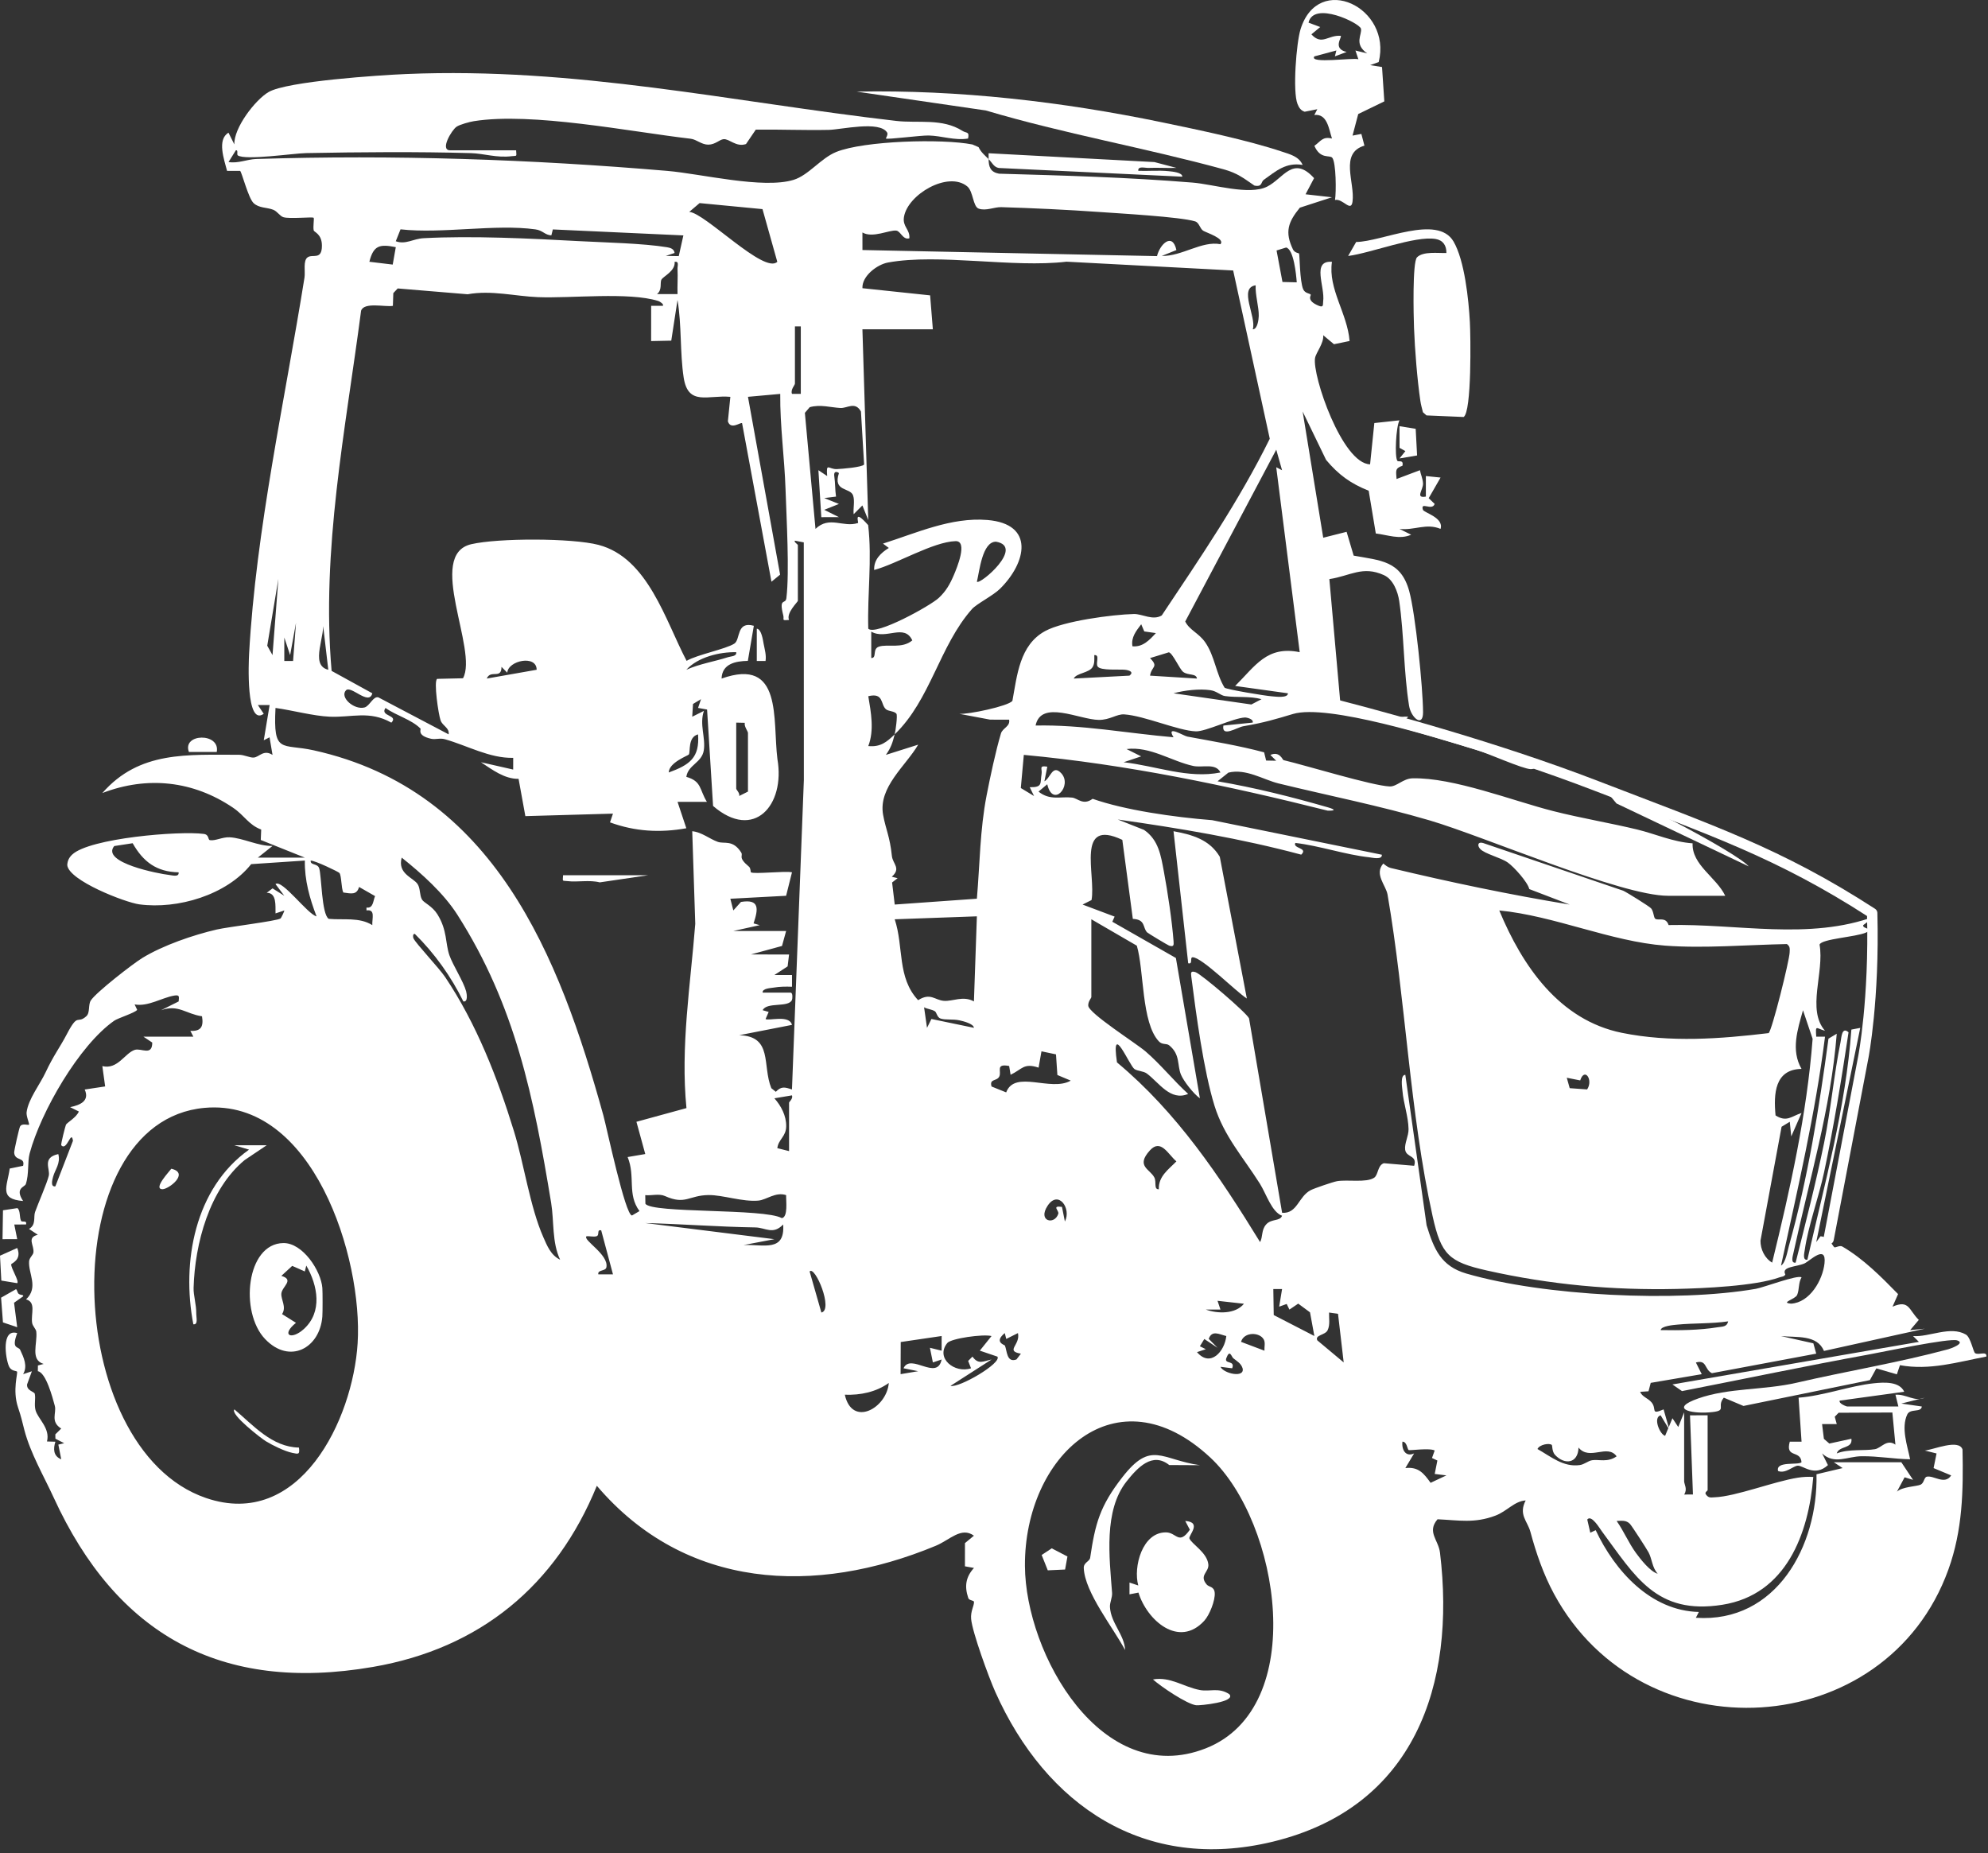 <?xml version="1.0" encoding="UTF-8" standalone="no"?><!DOCTYPE svg PUBLIC "-//W3C//DTD SVG 1.1//EN" "http://www.w3.org/Graphics/SVG/1.1/DTD/svg11.dtd"><svg width="100%" height="100%" viewBox="0 0 383 357" version="1.1" xmlns="http://www.w3.org/2000/svg" xmlns:xlink="http://www.w3.org/1999/xlink" xml:space="preserve" xmlns:serif="http://www.serif.com/" style="fill-rule:evenodd;clip-rule:evenodd;stroke-linecap:round;stroke-linejoin:round;stroke-miterlimit:1.5;"><rect x="0" y="0" width="383" height="357" fill="#333333" stroke="none"/><g><g><path d="M319.371,303.159c-1.121,-1.239 -1.068,-2.837 -1.785,-4.146c-0.402,-0.736 -3.222,-5.101 -3.579,-5.468c-0.74,-0.758 -1.632,-0.575 -2.552,-0.552c1.387,1.971 2.299,4.208 3.723,6.166c0.847,1.164 2.753,3.618 4.193,4m-20.41,-24.81c-0.455,-0.414 -2.363,-0.09 -2.76,0.786c2.608,1.467 4.977,3.533 8.146,3.093c0.901,-0.126 1.584,-0.805 2.382,-0.934c1.272,-0.207 2.994,0.486 4.725,-0.752c-1.792,-2.462 -5.222,0.918 -7.342,-1.688c-0.088,3.123 -2.718,3.372 -4.536,1.4c-0.598,-0.649 -0.484,-1.787 -0.615,-1.905m-27.581,0.987c-0.245,-0.136 -0.332,-1.653 -1.193,-1.614c-0.178,1.6 0.657,2.999 2.251,2.26l-1.688,2.823c2.527,-0.293 3.573,1.038 4.864,2.84l3.043,-1.429l-2.251,-0.277l0.514,-2.587l-1.039,-0.487l0.521,-1.444c-0.995,-0.535 -4.799,0.04 -5.022,-0.085m-38.183,1.465c-18.177,-16.966 -35.86,-0.275 -35.738,20.854c0.099,17.02 14.819,43.012 34.836,35.144c19.973,-7.849 14.244,-43.545 0.902,-55.998m-70.437,-12.123c1.404,6.338 8.083,2.584 8.473,-2.264c-2.471,1.751 -5.434,2.368 -8.473,2.264m74.844,-7.025c-0.363,-0.296 -0.663,-1.828 -1.341,-0.036c-0.472,1.25 1.758,0.343 1.122,1.968l-2.255,-0.284c0.64,1.326 4.746,2.21 4.26,0.279c-0.299,-0.959 -1.083,-1.353 -1.786,-1.927m-56.191,-4.286l-7.883,1.159l-0.026,6.189l3.385,-0.568l-2.823,-0.566c1.378,-3.023 6.481,2.534 7.344,-1.69l-1.687,0.567l-0.569,-2.823l2.256,0.559l0.003,-2.827Zm62.066,0.686c-0.785,-1.472 -3.815,-1.526 -4.389,0.438l4.513,1.704c-0.05,-0.695 0.209,-1.517 -0.124,-2.142m-7.224,-0.678c-1.363,-0.332 -2.771,-1.211 -3.389,0.546l1.69,1.708l-2.539,-1.685l-0.854,1.397l1.144,0.571l-1.7,0.562c2.592,3.03 5.345,-0.17 5.648,-3.099m-42.396,0.557l-0.285,-1.128c-2.152,1.758 -0.037,2.26 0.025,2.405c0.423,0.983 0.314,3.376 2.226,2.676l0.856,-1.113c-3.112,-0.55 -0.044,-1.65 -0.568,-3.967l-2.254,1.127Zm-2.835,-0.559c-1.598,-0.414 -7.799,0.447 -8.531,1.352c-2.353,2.911 1.444,5.916 4.58,4.859l-0.553,-1.416l0.831,-0.832c1.149,1.614 2.084,0.878 3.675,0.56l-7.911,5.078c1.641,0.44 9.921,-4.383 9.042,-5.635l-3.391,-1.151l2.258,-2.815Zm141.916,-2.827c-3.237,0.469 -6.583,0.321 -9.823,0.631c-0.632,0.06 -3.114,0.258 -3.178,1.054c3.658,0.061 7.408,0.028 11.026,-0.556c0.841,-0.136 1.744,-0.031 1.975,-1.129m-74.072,7.907l-1.092,-9.359l-1.726,-0.249c-0.036,1.114 0.229,2.344 -0.277,3.405c-0.468,0.978 -2.513,0.904 -1.983,1.958l5.078,4.245Zm-19.217,-11.299l-5.087,-0.568l0.563,1.688l-2.822,-0.002c2.2,0.807 5.687,0.929 7.346,-1.118m7.345,-2.832l-1.686,-0.005l0.081,5.013l7.826,4.035l-0.837,-4.558l-2.273,-1.678l-1.695,1.149l-0.526,-1.086l-1.446,0.521l0.556,-3.391Zm-88.755,4.521c2.362,-0.482 -1.213,-9.09 -2.265,-7.911l2.265,7.911Zm-40.15,-7.354l-2.267,-8.472c-0.939,-0.238 -0.223,0.965 -0.939,1.142c-0.582,0.144 -1.272,-0.054 -1.879,-0.012c-0.864,0.687 4.305,3.489 3.82,5.979c-0.158,0.808 -1.732,0.42 -1.559,1.363l2.824,-0Zm32.788,-9.606c-1.977,2.061 -3.384,0.598 -5.373,0.567c-7.076,-0.109 -14.152,-0.662 -21.198,-0.844l24.877,3.109l-5.932,1.128c3.828,-0.157 8.01,1.417 7.626,-3.96m54.276,-0.57c1.301,-2.522 -1.264,-6.163 -3.326,-3.044c-1.987,3.006 1.335,3.792 2.055,1.553c0.197,-0.615 -1.371,-1.618 0.709,-1.329l0.562,2.82Zm-77.036,-4.904c-1.153,-0.518 -2.596,-0.052 -3.811,-0.178l0.031,1.656c1.19,1.892 22.945,0.86 26.281,2.773c1.247,-0.21 0.781,-3.429 0.832,-4.434c-2.037,-0.677 -3.797,0.918 -5.345,1.057c-3.064,0.276 -6.852,-1.102 -9.613,-1.069c-3.796,0.046 -4.433,1.963 -8.375,0.195m95.129,-1.314c-0.078,-2.494 1.834,-3.773 3.39,-5.368c-1.594,-1.347 -2.994,-4.442 -5.101,-2.122c-2.79,3.073 0.026,3.583 0.861,5.241c0.438,0.869 -0.159,2.318 0.85,2.249m-183.865,-15.676c-29.116,2.664 -27.581,65.61 0.296,75.151c18.078,6.188 28.295,-15.057 29.218,-29.795c1.031,-16.46 -8.591,-47.27 -29.514,-45.356m112.632,8.329l-0,-9.329c-0,-0.15 0.803,-0.762 0.563,-1.411l-3.389,0.569c1.294,1.463 2.296,3.343 2.274,5.384c-0.022,2.025 -1.505,2.496 -1.71,4.218l2.262,0.569Zm153.752,-11.881c1.231,-1.837 -0.489,-4.342 -1.335,-1.738l-2.586,-0.513l0.565,2.007l3.356,0.244Zm-102.326,-6.754l-2.797,-0.588l-0.557,3.144c-2.871,-0.96 -3.135,0.303 -5.392,1.373l-0.277,-1.691c-2.706,-0.514 -1.418,1.036 -1.901,2.025c-0.474,0.97 -1.958,0.371 -1.49,1.927l2.817,1.133c1.68,-4.419 8.601,-0.055 12.445,-2.265l-2.58,-1.083l-0.268,-3.975Zm137.974,40.116c3.467,-14.156 6.69,-28.584 7.795,-43.109l-1.855,-5.508c-1.053,3.746 -2.362,7.706 -0.28,11.3c-5.173,0.079 -5.399,4.804 -5.006,8.965c2.166,1.361 3.048,0.154 5.006,-0.473l-1.982,4.514l-0.283,-2.821l-1.579,0.959l-4.064,21.938c-0.019,1.662 0.817,3.399 2.248,4.235m-161.312,-48.428c-0.617,-0.381 -1.431,-0.403 -2.075,-0.757l0.566,3.955l0.85,-1.703l8.188,1.7c-0.066,-0.805 -2.158,-1.301 -2.792,-1.441c-1.237,-0.273 -2.704,-0.035 -3.632,-0.344c-0.691,-0.23 -0.749,-1.19 -1.105,-1.41m8.098,-18.281l-15.831,0.568c1.77,5.361 0.423,11.212 4.511,15.586c2.377,-1.508 3.198,-0.017 4.945,0.125c1.747,0.143 3.714,-1.051 5.805,0.112l0.57,-16.391Zm152.532,22.495c0.647,-0.474 4.009,-14.02 4.048,-15.511c0.018,-0.7 0.145,-1.156 -0.527,-1.643c-7.544,0.143 -15.969,0.868 -23.462,0.302c-10.459,-0.789 -21.406,-5.77 -31.95,-6.774c4.44,10.69 11.563,21.128 23.629,23.575c9.298,1.887 18.957,1.166 28.262,0.051m-275.35,-30.855c-0.195,-0.229 -4.688,-2.39 -5.524,-2.38c-0.108,0.961 1.292,0.483 1.627,1.473c0.474,1.4 0.454,8.865 1.842,9.75c2.823,0.266 5.892,-0.363 8.396,1.21c-0.062,-1.32 0.641,-3.088 -1.12,-2.836l0.001,-0.547c1.321,0.19 1.248,-1.258 1.651,-2.209l-3.082,-1.762c-0.445,1.595 -1.517,1.278 -3.039,1.07c-0.407,-0.853 -0.332,-3.275 -0.752,-3.769m42.526,74.507c-1.6,-3.377 -1.137,-7.37 -1.733,-10.982c-3.34,-20.238 -6.854,-37.899 -18.049,-55.453c-2.657,-4.167 -6.903,-7.968 -10.738,-11.023c-0.866,3.136 2.256,3.841 3.074,5.116c0.537,0.837 0.347,2.134 0.842,2.976c0.359,0.612 1.963,1.224 2.966,2.832c1.92,3.081 1.511,5.594 2.3,7.865c0.674,1.943 2.705,5.031 3.229,6.962c0.127,0.471 0.401,2.127 -0.536,1.948c-2.357,-4.793 -5.539,-9.256 -9.339,-12.996c-0.419,-0.09 -0.386,0.59 -0.275,0.838c0.433,0.969 4.932,5.717 6.107,7.465c6.018,8.956 10.1,19.433 13.262,29.707c1.947,6.326 3.085,14.57 5.639,20.369c0.748,1.699 1.452,3.507 3.251,4.376m-73.498,-74.626c-4.261,-0.085 -6.823,-2.029 -8.856,-5.606l-3.548,0.545c-2.647,3.217 8.772,5.374 10.499,5.555c0.624,0.066 2.038,0.508 1.905,-0.494m200.716,-19.234c-0.892,-1.879 -3.476,-0.874 -5.24,-1.256c-4.197,-0.909 -8.323,-3.832 -12.849,-3.256l2.813,1.408l-3.379,1.133c6.235,0.691 12.386,3.227 18.655,1.971m-106.293,-0c4.036,-1.465 5.975,-2.842 5.649,-7.341c-2.012,0.528 -1.435,3.342 -1.773,3.873c-0.145,0.228 -3.823,1.521 -3.876,3.468m13.004,-9.606l-0,12.721c-0,0.222 0.735,0.854 0.571,1.411l1.69,-0.845l0,-11.308c0,-0.303 -0.781,-1.266 -0.61,-1.942l-1.651,-0.037Zm101.202,-4.518c-2.276,-0.62 -4.788,-0.276 -7.039,-0.596c-0.865,-0.123 -1.558,-0.952 -2.822,-1.134c-2.129,-0.307 -4.994,0.025 -7.093,0.601l14.997,2.156l1.957,-1.027Zm-139.65,-5.663c-0.001,-2.945 -5.521,-1.776 -5.661,0.566l-1.113,-1.125c0.007,2.476 -2.112,0.455 -2.836,2.253l9.61,-1.694Zm108.067,-0.641c-0.424,-0.689 0.514,-2.288 -0.636,-2.179c-0,0.757 0.095,1.545 -0.294,2.251c-0.668,1.212 -3.144,1.168 -3.666,2.263l10.736,-0.562c0.894,-0.679 0.011,-1.031 -0.833,-1.13c-1.058,-0.124 -4.777,0.216 -5.307,-0.643m16.479,1.044c-0.707,-0.553 -2.007,-3.612 -2.752,-3.766l-3.625,1.112c1.739,1.775 0.293,1.515 0.002,3.383l9.041,0.562c-0.141,-1.05 -1.714,-0.546 -2.666,-1.291m-86.101,-3.786c-3.153,-0.081 -7.396,0.94 -9.608,3.381c2.583,-1.152 5.384,-1.569 8.035,-2.424c0.592,-0.191 1.707,-0.143 1.573,-0.957m33.926,-2.277c-1.554,-3.32 -5.043,-0.038 -7.911,-1.685l0.002,5.084c1.147,0.024 0.152,-1.743 1.473,-2.193c1.644,-0.559 4.451,0.467 6.436,-1.206m44.69,-1.722l-0.592,-1.384c-0.965,1.289 -1.984,2.497 -1.69,4.244c1.988,0.198 3.3,-1.221 4.517,-2.544l-2.235,-0.316Zm-163.989,5.694l0.562,-7.352l-1.131,6.214l-1.12,-3.387l-0.002,4.523l1.691,0.002Zm6.784,1.689l-1.123,-9.606c0.871,2.738 -2.651,8.707 1.123,9.606m-10.745,-2.824l1.13,-14.697l-2.144,12.886l1.014,1.811Zm135.701,-14.138c0.629,0.637 9.271,-6.767 3.671,-7.711c-2.656,0.012 -3.175,5.729 -3.671,7.711m58.794,-21.477l-1.119,-3.959l-17.539,33.1c0.835,1.681 2.603,2.199 3.866,4.026c1.821,2.634 2.063,6.023 3.717,8.722c0.488,0.367 7.848,1.575 9.081,1.661c0.65,0.045 3.13,0.412 3.127,-0.579l-10.172,-1.417c3.882,-3.834 6.12,-7.805 12.439,-6.502l-4.522,-35.627l1.122,0.575Zm-92.719,-27.709l-1.131,0l-0,11.025c-0,0.287 -0.898,1.186 -0.563,1.976l1.694,0.003l-0,-13.004Zm-9.612,105.163c0.604,0.399 6.547,-0.296 7.915,-0l-1.132,4.522l-10.744,0.573l0.575,2.252l1.47,-1.636c3.635,-0.609 3.344,1.376 2.43,4.129l1.179,0.344l-5.085,1.124l10.177,-0l-0.793,2.882l-5.989,1.635l7.348,0.008l-0.277,2.289l-2.548,1.664l3.392,0.005l0.001,2.257c-1.185,-0.044 -2.343,-0.039 -3.523,0.162c-0.597,0.102 -2.245,0.149 -2.132,0.965l5.365,0.002c0.489,-0.007 0.377,1.198 0.282,1.413c-0.674,1.538 -4.835,0.331 -5.647,1.977l1.159,0.329l-0.596,1.368c0.514,0.428 4.59,-0.898 5.087,1.129l-10.173,1.989c6.542,0.186 4.404,5.826 6.192,10.202l0.867,0.699c1.064,-1.118 1.755,-0.894 3.111,-0.446l2.29,-59.624l-0.015,-45.769l-1.705,-0.328c-0.281,0.202 0.565,0.722 0.565,0.843l0,10.742c0,0.208 -2.291,2.348 -1.702,3.676c-1.554,0.16 -0.896,-0.038 -1.105,-0.855c-0.913,-3.568 0.434,-2.017 0.596,-3.346c0.615,-5.038 0.017,-15.443 -0.164,-20.96c-0.201,-6.105 -1.081,-12.249 -1.021,-18.373l-6.218,0.561l6.191,34.258l-1.663,1.361l-5.659,-30.531c-0.259,-0.271 -2.194,1.375 -2.738,-0.366l0.477,-4.716c-4.284,-0.4 -8.145,1.845 -8.996,-3.727c-0.732,-4.8 -0.364,-10.089 -1.185,-14.932l-1.204,7.834l-3.881,0.082l0.008,-6.791l2.256,-0.003c0.227,-0.264 -0.461,-0.794 -0.926,-0.939c-5.637,-1.759 -16.746,-0.476 -23.126,-0.728c-4.426,-0.174 -9.001,-1.386 -13.564,-0.556l-13.471,-1.121l-0.846,0.901l-0.082,2.452c-1.499,0.267 -5.547,-0.795 -6.125,0.94c-3.002,22.952 -7.699,46.117 -5.68,69.38l7.845,4.316c-0.65,2.478 -4.124,-1.601 -5.084,-0.57c-1.243,1.337 1.566,3.803 3.558,3.304c1.013,-0.254 1.681,-2.223 2.687,-1.953l13.538,7.125c0.177,-1.293 -1.137,-1.564 -1.548,-2.688c-0.412,-1.129 -1.366,-7.588 -0.657,-7.999l4.975,-0.115c2.986,-5.401 -7.203,-23.78 1.593,-25.826c5.167,-1.202 19.404,-1.204 24.508,0.129c9.55,2.496 12.902,14.612 16.976,22.337c2.145,-1.224 7.489,-2.232 9.194,-3.312c1.219,-0.773 0.348,-4.395 3.762,-3.438l-1.154,6.758c-2.38,0.045 -4.971,0.56 -5.062,3.411c11.835,-4.211 9.797,7.896 10.762,15.527c1.527,8.882 -4.529,15.806 -12.4,9.01l-1.154,-18.574l-1.738,-0.31l0.568,-1.688l-1.54,0.926l-0.153,2.458l2.254,-1.127c-0.902,2.604 0.357,5.152 -0.023,7.598c-0.375,2.406 -3.031,2.788 -3.365,5.112c2.997,0.857 2.495,2.433 3.959,4.812l-5.652,0.009l1.692,5.082c-5.096,0.905 -9.858,0.632 -14.705,-1.133l0.571,-1.686l-16.879,0.481l-1.305,-7.181c-2.728,0.036 -5.048,-1.754 -7.254,-3.202l6.213,1.413l0.006,-2.255c-4.545,0.1 -8.826,-2.363 -13.152,-3.585c-1,-0.283 -1.803,0.108 -2.679,-0.092c-2.808,-0.642 -1.863,-1.792 -2.04,-1.97c-1.757,-1.767 -4.709,-2.505 -6.73,-3.965c-1.167,1.642 2.584,1.338 1.127,2.833c-4.213,-2.382 -7.62,-0.97 -11.858,-1.148c-3.173,-0.133 -7.23,-1.239 -10.462,-1.688c-0.473,8.988 1.193,6.796 7.376,8.167c34.765,7.708 47.302,39.667 55.782,70.301c0.649,2.345 4.218,19.298 5.524,19.305l1.441,-0.85c-2.425,-3.284 -0.73,-6.611 -2.284,-10.408l3.397,-0.579l-1.7,-6.213l9.637,-2.637c-1.171,-11.826 0.77,-23.7 1.696,-35.507l-0.583,-17.833c1.863,0.2 3.279,1.457 4.911,2.048c1.252,0.454 2.905,-0.488 4.51,2.034c0.473,0.742 -0.74,0.875 1.517,2.759c0.347,0.29 0.293,1.028 0.364,1.075m97.244,-113.076c-3.376,0.489 0.211,6.107 -0.557,8.476c0.927,0.006 1.137,-1.949 1.154,-2.557c0.046,-1.708 -0.698,-4.076 -0.597,-5.919m-69.54,86.502c-0.422,1.636 -0.696,2.538 -1.696,3.953l6.225,-1.968c-2.398,4.108 -7.729,8.192 -6.76,13.53c0.512,2.822 1.294,4.108 1.692,7.923c0.16,1.523 1.827,2.373 -0.022,3.99l1.124,0.282l-1.063,0.826l0.506,4.252l15.827,-1.125c0.58,-6.745 0.581,-13.216 1.873,-19.893c0.687,-3.551 1.768,-8.614 2.763,-11.937c0.318,-1.06 1.825,-1.341 1.578,-2.657l-3.667,-0.008l-5.939,-1.12c1.724,0.142 9.41,-1.469 10.234,-2.49c0.913,-4.917 1.375,-10.783 6.327,-13.462c3.578,-1.937 12.942,-3.171 17.077,-3.277c1.598,-0.04 3.648,1.318 5.37,0.277c7.376,-11.061 14.916,-22.076 20.81,-34.039l-7.05,-32.414l-32.11,-1.694c-10.334,1.235 -24.517,-1.634 -34.378,0.157c-2.108,0.383 -5.056,2.61 -4.938,4.952l13.04,1.379l0.527,6.539l-13.569,0l1.125,36.751l-1.131,-2.824l-1.685,1.693c-0.112,-1.121 0.248,-2.533 -0.095,-3.583c-0.531,-1.622 -3.95,-0.699 -2.74,-4.331c-0.107,-0.151 -1.081,-0.668 -0.888,0.63c0.193,1.303 0.134,2.588 0.33,3.891l-2.272,0.283l2.83,1.134l-2.83,1.128l2.83,1.411l-3.393,0.006l-0.559,-9.047l1.687,1.125c-0.219,-2.743 0.281,-1.268 1.88,-1.34c0.998,-0.046 4.849,-0.351 5.239,-0.883l-0.61,-10.21c-1.105,-2 -2.642,-0.604 -3.956,-0.677c-1.892,-0.105 -3.881,-0.731 -5.912,-0.156l-0.934,1.09l2.045,22.355c2.706,-2.591 5.307,-0.197 8.186,-1.133c0.19,-0.062 -0.971,-2.91 1.963,0.41c0.771,6.689 -0.175,13.217 0.019,19.95c1.44,1.415 11.977,-4.425 13.582,-5.929c1.421,-1.333 2.165,-2.669 2.916,-4.433c0.538,-1.264 2.766,-6.586 0.31,-6.505c-4.358,0.144 -11.305,4.382 -15.672,5.554c-0.095,-1.994 1.293,-3.3 2.822,-4.24l-1.126,-0.84c6.435,-2.032 13.125,-5.119 20.093,-4.55c9.204,0.752 7.557,8.212 2.46,13.248c-1.349,1.333 -4.515,2.907 -5.412,3.92c-6.277,7.093 -7.966,17.465 -14.883,24.126c0.169,-0.654 0.584,-3.646 0.33,-3.973c-0.408,-0.524 -1.535,-0.455 -2.006,-0.855c-1.087,-0.926 -0.375,-3.258 -3.41,-2.519c0.519,3.121 1.177,6.563 -0.002,9.603c2.367,0.235 3.577,-0.8 5.088,-2.256m-41.836,-84.805c-0.059,-1.596 0.081,-3.221 -0.002,-4.82c-0.034,-0.636 0.369,-1.551 -0.559,-1.398c0.168,1.77 -2.142,2.759 -2.531,3.412c-0.347,0.58 0.193,1.99 -0.869,2.797l3.961,0.009Zm119.295,-2.268c-0.105,-1.462 -0.576,-6.385 -2.049,-6.708l-1.84,0.569l1.137,6.069l2.752,0.07Zm-173.574,-6.778c-3.024,-0.592 -4.285,-0.429 -5.092,2.816l4.497,0.541l0.595,-3.357Zm29.968,-2.27c-1.284,-0.072 -1.611,-0.955 -3.082,-1.157c-7.768,-1.071 -17.933,0.891 -25.976,-0.006l-0.914,2.294c1.915,0.695 3.295,-0.473 5.352,-0.585c9.292,-0.505 20.63,0.059 30.011,0.567c4.947,0.266 12.265,0.412 16.915,1.177c0.669,0.109 1.339,0.341 1.437,1.102l-1.694,0.565l2.496,0.04l0.892,-3.989l-25.148,-1.152l-0.289,1.144Zm40.679,-5.056l-12.12,-1.162l-1.989,1.694c3.044,0.196 14.48,12.082 16.959,9.615l-2.85,-10.147Zm39.441,-4.383c-3.682,-3.018 -11.505,1.562 -12.191,5.919c-0.296,1.88 1.2,2.373 1.042,4.088c-1.264,0.352 -1.659,-1.374 -2.519,-1.485c-1.328,-0.17 -4.574,1.517 -6.521,0.358l0.003,3.384l56.749,1.171c0.546,-2.271 2.962,-4.664 3.739,-1.167l-2.821,1.131c3.899,0.09 7.706,-2.951 11.299,-2.259c0.977,-1.095 -2.758,-2.224 -3.328,-2.602c-0.641,-0.424 -0.754,-1.544 -1.536,-1.791c-2.779,-0.877 -14.854,-1.554 -18.6,-1.821c-5.945,-0.422 -12.777,-0.744 -18.747,-0.923c-1.363,-0.042 -2.954,0.784 -4.359,0.285c-1.136,-0.403 -1.026,-3.318 -2.21,-4.288m4.12,-5.256c0.012,1.535 0.36,2.499 1.994,2.812c12.437,0.348 24.9,0.701 37.296,1.715c4.074,0.334 10.905,2.505 14.363,0.781c3.142,-1.567 4.99,-6.104 9.051,-1.636l-1.642,3.109l5.085,0.575l-6.184,2.004c-2.282,2.791 -2.925,4.691 -1.332,8.03c0.325,0.682 1.15,0.727 1.177,0.792c0.134,0.325 0.131,5.347 0.795,6.884c0.36,0.834 1.255,0.769 1.466,1.053c0.096,0.128 -0.943,1.133 1.547,2.144c0.987,0.401 0.76,-0.279 0.838,-0.83c0.403,-2.836 -2.289,-7.951 1.694,-7.641c-0.781,5.226 2.988,9.944 3.397,15.251l-3.011,0.619l-2.075,-1.735c0.179,1.488 -1.391,3.374 -1.567,4.384c-0.584,3.348 5.235,20.381 10.602,20.489l0.819,-7.951l4.841,-0.524c-0.673,1.281 -0.955,7.01 -0.41,7.791c0.207,0.298 1.256,-0.3 0.982,0.964c-1.49,0.496 -1.222,1.008 -1.131,2.547l4.5,-1.696c0.169,0.862 0.55,1.636 0.599,2.54c0.065,1.21 -1.576,2.923 0.546,2.546l-0,-3.958l2.833,0.291l-2.286,3.973l1.15,1.107c-0.488,1.431 -2.807,-0.57 -2.263,1.128c0.178,0.556 4.096,1.512 3.392,3.679c-2.732,-1.151 -5.067,0.325 -7.909,0.008l2.255,1.117c-2.231,0.985 -4.503,0.038 -6.815,-0.24l-1.372,-8.24c-3.475,-1.379 -5.799,-3.063 -8.204,-5.931l-4.519,-9.325l3.964,24.312l4.505,-1.136l1.36,4.585c5.197,0.953 9.082,0.964 10.7,6.827c1.208,4.371 2.645,18.6 2.667,23.349c0.014,3.012 -2.319,1.057 -2.692,-1.248c-1.055,-6.512 -0.953,-13.729 -1.899,-20.176c-0.267,-1.82 -1.165,-4.18 -2.929,-4.987c-4.126,-1.887 -6.493,0.146 -10.531,0.757l2.203,24.815c2.646,-0.556 4.708,1.932 7.114,2.243c2.086,0.27 3.835,-0.727 5.884,-0.537l-1.694,1.685l26.571,6.793c0.16,0.883 -0.354,1.655 -1.3,1.611c-1.623,-0.074 -8.207,-3.038 -10.451,-3.712c-7.552,-2.272 -28.65,-8.915 -35.328,-6.918c-3.408,1.019 -5.537,1.666 -9.601,2.37c-1.149,0.199 -4.211,2.238 -3.816,-0.136l5.653,-0.574c0.196,-0.692 -1.172,-0.998 -1.514,-0.981c-2.26,0.115 -7.554,2.741 -9.452,2.669c-3.424,-0.129 -9.876,-3.002 -13.781,-3.268c-1.458,-0.099 -2.761,1.091 -4.93,1.063c-3.708,-0.048 -11.117,-3.953 -12.156,1.085c8.895,-0.194 17.751,1.502 26.575,2.26c-1.507,-2.482 1.866,-0.28 2.675,-0.13c4.964,0.924 9.9,1.73 14.777,3.031l0.389,1.584l1.94,0.037l-1.125,-1.119c1.807,-0.788 2.345,0.955 2.536,1c4.341,1.026 17.171,4.954 20.458,5.072c1.362,0.049 2.564,-1.526 4.405,-1.567c7.869,-0.177 19.249,4.317 27.081,6.309c5.364,1.364 11.136,2.327 16.219,3.56c3.475,0.843 6.901,2.408 10.646,2.65c-0.169,4.179 4.569,6.522 6.288,10.109l-11.025,-0c-9.065,-0 -35.311,-11.406 -45.963,-14.534c-9.654,-2.834 -19.363,-4.737 -29.077,-7.109c-2.904,-0.709 -6.265,-2.915 -9.652,-2.083l-2.093,1.67c7.146,1.221 14.301,3.009 21.279,5.022c1.455,0.42 1.469,0.674 -0.066,0.635c-19.239,-4.829 -38.749,-8.915 -58.534,-10.744l-0.58,6.385l2.555,1.544l-0.839,-1.699c2.569,0.044 1.979,-0.779 2.284,-2.537c0.175,-1.008 -0.619,-1.69 1.104,-1.423l-0.558,2.819c1.148,-0.574 1.562,-3.36 3.246,-1.55c2.216,2.384 -1.635,6.762 -2.697,2.119l-1.683,1.416c2.199,1.773 4.268,0.899 6.47,1.153c1.097,0.127 2.127,1.577 3.952,0.234c6.225,2.186 15.573,3.527 23.03,4.117l32.693,6.655c0.091,1.048 -1.844,0.558 -2.47,0.49c-4.54,-0.486 -9.584,-2.233 -14.2,-2.763c-0.559,1.1 2.556,0.909 1.135,2.258c-11.58,-3.103 -23.475,-5.093 -35.344,-6.77l5.057,2.002c2.818,1.939 3.243,4.93 3.829,8.045c0.708,3.767 1.588,9.639 1.863,13.412c0.055,0.761 0.034,1.109 -0.847,0.84c-0.237,-0.073 -4.078,-2.381 -4.251,-2.559c-0.887,-0.914 -0.24,-2.473 -2.751,-2.598l-2.024,-15.22c-9.066,-4.279 -5.059,6.747 -5.929,11.594l-1.73,0.868l6.176,2.322l-0.443,0.988l12.247,6.983l4.625,27.03c-1.206,-0.845 -3.117,-3.28 -3.644,-4.548c-0.774,-1.859 -0.098,-3.893 -2.278,-5.659c-0.531,-0.429 -1.304,-0.035 -1.988,-0.766c-3.384,-3.613 -2.826,-13.695 -4.241,-18.426l-8.763,-5.09l0,14.983c0,0.213 -0.65,0.85 -0.595,1.67c0.099,1.467 9.171,7.202 11.04,8.805c2.869,2.459 5.395,5.628 8.21,8.186c-3.423,1.448 -5.609,-2.178 -7.954,-3.922c-0.663,-0.493 -1.762,-0.458 -2.384,-0.861c-0.977,-0.634 -4.58,-9.51 -3.378,-1.289c11.586,9.66 19.747,21.885 27.574,34.618c0.562,-1.071 0.21,-2.3 1.142,-3.375c1.036,-1.195 2.666,-0.572 3.091,-1.703c-1.99,-0.701 -3.059,-4.246 -4.28,-6.183c-3.185,-5.051 -6.919,-9.145 -8.738,-15.008c-2.097,-6.762 -3.559,-17.719 -4.479,-24.931c-0.098,-0.77 -0.059,-1.064 0.811,-0.804c1.08,0.321 9.913,7.886 10.322,8.904l6.371,37.451c2.957,0.217 3.118,-3.135 5.526,-4.368c0.681,-0.349 4.297,-1.591 5.065,-1.72c2.027,-0.341 5.592,0.337 7.125,-0.652c0.834,-0.537 0.644,-2.397 1.887,-2.808l5.838,0.497c0.655,-2.07 -1.534,-1.546 -1.737,-3.11c-0.155,-1.195 0.68,-2.629 0.655,-3.957c-0.044,-2.469 -0.979,-4.957 -1.171,-7.357c-0.053,-0.665 -0.476,-3.094 0.55,-3.097l4.098,28.98c1.418,4.604 2.767,7.875 7.662,9.301c14.844,4.323 40.573,5.583 55.765,2.943c1.526,-0.265 8.076,-2.761 8.809,-2.21c-0.633,1.048 -0.404,2.371 -0.849,3.387c-0.372,0.852 -3.353,1.492 -1.159,1.678c3.618,-0.214 6.083,-4.554 6.432,-7.756c0.414,-3.809 -2.886,-0.414 -3.87,0.012c-1.6,0.692 -4.508,0.578 -3.674,2.128c-0.24,0.447 -0.717,0.399 -1.115,0.544c-4.654,1.692 -14.716,2.12 -19.816,2.236c-12.285,0.28 -24.374,-0.812 -36.547,-3.547c-7.312,-1.643 -8.829,-3.019 -10.473,-10.446c-4.429,-20.016 -5.206,-41.838 -8.689,-61.985c-0.307,-1.779 -2.611,-3.929 -0.815,-5.971c0.409,0.338 0.891,0.73 1.409,0.853c11.392,2.731 22.93,5.153 34.497,7.051l-7.784,-2.983c-0.303,-1.353 -2.984,-4.303 -4.152,-5.121c-1.369,-0.959 -4.456,-1.664 -5.316,-2.622c-0.611,-0.68 -0.416,-1.421 0.565,-1.133l26.999,9.189c0.717,0.327 5.032,3.015 5.368,3.396c0.515,0.584 0.482,1.806 0.82,2.02c0.636,0.402 2.011,-0.453 2.556,1.203c13.171,-0.306 27.151,2.994 39.742,-1.681l-2.251,1.703c-0.193,0.761 2.33,0.605 0.566,1.411c-1.921,0.879 -8.603,1.215 -8.973,2.335c0.963,5.348 -2.536,12.501 1.051,16.596c-1.745,-0.472 -1.843,-1.251 -1.693,1.133l1.695,0.004c-1.872,14.874 -5.311,29.472 -8.476,44.096c0.89,-0.518 1.24,-2.799 1.531,-3.832c3.629,-12.865 5.828,-26.625 7.611,-39.881l1.592,-0.947c-1.127,14.4 -5.318,28.247 -8.348,42.254c-0.124,0.572 -0.574,1.982 0.429,1.84c1.915,-7.661 3.897,-15.322 5.484,-23.071c1.316,-6.428 1.886,-13.159 3.177,-19.455c0.167,-0.819 0.221,-3.025 1.532,-1.845c-1.355,9.024 -2.817,18.029 -4.711,26.953c-1.002,4.727 -3.079,10.415 -3.72,14.941c-0.085,0.598 -0.482,2.056 0.5,1.913c3.323,-14.646 7.386,-29.261 8.476,-44.334l1.707,-0.324l-8.476,41.265l0.819,-1.121c1.68,0.09 2.332,1.903 2.669,2.113c0.21,0.129 1.037,-0.434 1.549,-0.135c4.065,2.374 7.465,5.816 10.731,9.156l-1.072,2.424c3.248,-1.394 3.086,0.606 5.063,2.548l-1.672,1.974l2.824,-0.28l-19.42,4.286c-1.335,-3.188 -5.298,-2.56 -8.278,-2.864l6.231,1.394l0.554,1.991l-20.095,3.763c-1.476,-0.713 -0.936,-2.65 -3.089,-2.059l1.127,2.251l-9.827,1.674l-0.428,1.622l-1.614,0.106c0.391,0.976 1.494,1.187 2.207,2.04c1.067,1.276 -0.304,2.466 2.312,1.341l1.131,3.961l-1.699,-2.821c-1.532,0.422 -0.136,3.716 0.863,3.952l1.41,-3.387l1.12,1.691l1.136,-2.824l0,13.286c0,0.557 0.696,1.504 0.001,2.542l1.695,-0.003l-0.567,-15.255l3.394,-0.005l0,14.418c0,0.139 -0.667,0.43 -0.316,0.848c0.513,0.71 0.93,0.558 1.667,0.53c4.074,-0.15 11.445,-3.061 16.038,-3.778c0.989,-0.154 1.97,-0.209 2.965,-0.139c-0.892,10.97 -5.223,22.661 -17.498,24.618c-12.755,2.032 -16.833,-5.529 -23.229,-14.143c-0.445,-0.6 -2.023,-3.29 -2.816,-2.275l0.582,2.541l1.039,-0.49c3.69,7.844 10.59,15.539 19.876,15.756l-0.573,1.122c15.514,1.046 23.544,-13.897 23.239,-27.648l5.03,-1.19l-1.692,-1.124l13.004,0l2.258,3.392l-1.625,-0.494l-1.478,2.763c1.049,-0.964 3.858,-1.002 4.571,-1.349c0.684,-0.333 0.636,-1.407 1.183,-1.529c1.345,-0.299 3.455,1.662 4.697,-0.247l-3.39,-1.411l0.572,-2.818l-2.26,-0.561c1.759,-0.19 6.556,-2.291 7.262,-0.209c0.165,7.985 0.019,15.511 -2.72,23.123c-11.924,33.144 -58.985,36.121 -75.982,4.697c-2.072,-3.832 -3.459,-7.922 -4.549,-11.957c-0.56,-2.073 -2.334,-3.295 -0.911,-6.046c-2.19,0.14 -3.582,2.081 -5.83,2.928c-4.053,1.528 -7.018,0.886 -11.151,0.702c-2.094,2.444 0.177,3.969 0.475,6.427c3.087,25.439 -4.919,49.09 -32.237,55.686c-24.631,5.947 -43.652,-6.954 -53.441,-28.863c-1.239,-2.771 -4.427,-11.493 -4.653,-14.055c-0.131,-1.478 0.583,-2.517 0.555,-3.278c-0.013,-0.319 -0.929,-0.237 -1.102,-0.745c-0.765,-2.25 -0.494,-4.053 1.097,-5.796l-1.74,-0.314l0.002,-4.472l1.73,-1.428c-2.454,-1.777 -4.627,0.814 -7.365,1.95c-23.209,9.629 -48.226,8.48 -65.284,-11.561c-7.853,19.259 -22.532,31.339 -43.122,34.891c-29.418,5.075 -49.45,-6.321 -61.507,-32.595c-1.924,-4.193 -4.481,-8.535 -5.659,-13.023c-0.515,-1.968 -0.524,-2.277 -1.234,-4.412c-1.105,-3.321 0.024,-6.575 -0.188,-6.859c-0.125,-0.167 -1.126,-0.06 -1.543,-1.006c-0.701,-1.598 -1.504,-7.328 1.585,-6.405c-1.203,3.183 0.238,2.514 0.566,3.216c0.699,1.498 1.481,3.133 0.57,4.693l1.689,-0.561l-0.929,2.54c-0.092,1.235 1.4,1.366 1.489,1.809c0.195,0.962 -0.15,2.048 0.143,3.151c0.441,1.655 2.867,3.458 2.206,6.024l1.62,0.049c-0.428,1.35 -0.426,2.764 1.125,3.387l-0.555,-2.833l1.123,-0.271l-1.689,-0.863l-0.016,-0.838l1.135,-1.118c-2.151,-1.342 -0.866,-3.005 -1.234,-4.373c-0.454,-1.686 -1.712,-6.426 -3.272,-6.674l0.016,-1.108l1.103,-0.294c-2.633,-0.781 -1.163,-3.925 -1.416,-6.22c-0.057,-0.519 -0.709,-1.05 -0.806,-1.711c-0.251,-1.727 0.816,-3.969 -1.166,-4.505c2.475,-2.328 0.406,-4.995 0.585,-7.342c0.052,-0.678 0.779,-1.21 0.836,-1.701c0.164,-1.402 -1.347,-2.852 0.842,-3.406l-1.698,-1.122c1.42,-0.798 0.824,-2.27 1.17,-3.262c0.526,-1.507 2.329,-5.601 2.643,-6.987c0.3,-1.32 -1.36,-3.474 1.833,-4.172c0.484,1.786 -0.624,2.965 -1.001,4.369c-0.147,0.551 -0.563,1.99 0.435,1.847l3.391,-8.771c-0.315,-2.289 -1.166,2.084 -2.251,0.856c-0.135,-0.152 0.807,-3.791 0.906,-3.969c0.235,-0.416 2.001,-1.374 2.48,-2.533l-1.688,-0.838c1.94,-0.396 3.812,-1.193 2.815,-3.397l3.94,-0.595l-0.543,-3.915c2.957,0.728 4.346,-2.518 6.247,-3.127c1.241,-0.397 3.373,1.258 3.369,-1.41l-1.695,-1.129l9.613,-0.008l-0.579,-1.118c2.075,0.114 2.572,-0.833 2.247,-2.807c-3.128,-0.448 -4.539,-2.348 -7.892,-1.164l3.394,-1.697c0.055,-0.876 0.258,-1.306 -0.839,-1.128c-2.362,0.384 -5.07,2.19 -7.647,1.704l0.492,1.043c-0.35,0.554 -3.695,1.589 -4.415,2.093c-6.772,4.734 -14.139,17.541 -16.293,25.546c-0.464,1.722 -0.086,3.958 -0.747,5.932c-0.197,0.588 -2.181,0.749 -0.518,3.257c-4.709,-0.365 -3.07,-2.76 -2.583,-6.251l2.586,-0.531c0.431,-1.765 -1.591,-0.835 -1.725,-2.527c-0.031,-0.39 0.956,-4.708 1.127,-5.028c0.392,-0.731 1.565,-0.213 1.727,-0.361c0.148,-0.135 -0.561,-1.616 -0.459,-2.409c0.328,-2.53 2.576,-5.362 3.657,-7.671c1.53,-3.268 2.78,-4.845 4.079,-7.336c2.258,-4.328 1.953,-1.837 3.781,-3.491c0.736,-0.666 0.316,-2.195 0.853,-3.027c1.011,-1.564 8.121,-7.088 9.946,-8.199c3.99,-2.43 9.755,-4.407 14.32,-5.469c2.135,-0.496 11.663,-1.64 12.283,-2.13c0.158,-0.125 0.79,-1.477 0.727,-1.534l-1.69,0.561c-0.037,-1.459 0.263,-3.99 -1.697,-3.967l1.127,-0.854l2.261,1.423l-1.696,-2.25c1.234,-1.015 6.209,5.848 7.909,6.214c-1.321,-3.431 -2.326,-7 -2.253,-10.746l-10.341,0.69c-4.713,5.938 -14.151,8.741 -21.558,7.746c-2.703,-0.363 -13.629,-4.589 -13.874,-7.572c0.048,-0.839 0.347,-1.446 0.954,-2.019c3.359,-3.166 20.661,-4.603 25.35,-3.976c1.075,0.145 0.751,1.123 1.182,1.198c1.039,0.179 2.397,-0.616 3.78,-0.55c2.585,0.124 5.579,1.743 8.285,1.665l-2.826,2.25l9.043,0.001l-8.485,-3.397l0.082,-2.008c-2.456,-0.926 -3.192,-2.698 -5.434,-4.214c-7.653,-5.176 -16.486,-6.158 -25.172,-2.82c7.145,-8.18 16.452,-7.343 26.312,-7.373c1.027,-0.003 2.091,0.587 2.838,0.538c1.071,-0.069 1.901,-1.628 3.638,-0.511l-0.573,-3.392l-1.114,0.568l1.126,-6.781l-2.261,0l1.13,1.685c-3.482,2.5 -2.902,-10.124 -2.821,-11.58c1.324,-23.902 6.896,-48.872 10.671,-72.446c0.185,-1.155 -0.312,-3.281 0.614,-3.918c0.976,-0.671 2.735,0.617 2.743,-2.215c0.007,-2.289 -1.493,-2.603 -1.579,-2.964c-0.165,-0.694 0.124,-2.273 -0.013,-2.427c-0.194,-0.218 -4.591,0.252 -5.823,-0.112c-0.682,-0.202 -1.164,-1.117 -1.959,-1.434c-1.227,-0.489 -2.744,-0.287 -3.796,-1.292c-1.017,-0.973 -2.266,-5.978 -2.591,-6.201l-2.512,0.006c-0.561,-2.192 -1.974,-6.03 0.274,-7.358l1.132,2.258c-0.143,-3.168 4.026,-8.597 6.593,-10.09c3.595,-2.091 21.447,-3.259 26.494,-3.471c32.706,-1.374 62.494,5.337 94.423,9.033c4.211,0.488 8.854,-0.57 12.785,1.932c0.735,0.467 1.357,0.053 1.056,1.465c-2.613,0.419 -5.098,-0.541 -7.602,-0.588c-1.599,-0.03 -7.876,0.805 -8.226,0.587c-0.049,-0.032 0.463,-0.772 0.246,-1.137c-1.411,-2.365 -8.869,-0.581 -11.248,-0.532c-4.682,0.098 -9.384,-0.104 -14.065,-0.047l-1.886,2.778c-1.924,0.643 -3.188,-1.048 -4.33,-0.939c-0.783,0.075 -1.593,1.047 -2.925,1.053c-1.333,0.007 -2.248,-1.005 -3.422,-1.141c-11.702,-1.36 -30.554,-5.166 -41.76,-3.379c-0.823,0.132 -2.686,0.64 -3.317,1.063c-0.959,0.645 -3.27,4.547 -1.254,4.547l12.722,-0c0.075,1.326 0.192,0.999 -0.838,1.131c-2.889,0.371 -5.318,-0.517 -7.902,-0.589c-10.34,-0.29 -21.355,-0.202 -31.712,-0.004c-2.48,0.047 -11.629,1.429 -13.161,0.451c-0.276,-0.176 0.14,-1.079 -0.382,-0.997l-1.411,2.266c1.835,0.314 3.559,-0.529 5.345,-0.585c26.447,-0.833 52.796,0.047 79.171,2.292c6.528,0.555 18.475,3.539 24.354,1.723c2.891,-0.893 5.245,-4.172 8.201,-5.368c5.353,-2.168 20.435,-2.592 26.244,-1.442l1.181,0.513c0.482,0.993 1.192,1.565 1.938,2.305c-0.003,-0.377 -0.015,-0.754 -0.004,-1.129l31.942,1.699l4.244,1.12c-1.782,0.063 -3.588,-0.067 -5.374,0.006c-0.687,0.028 -2.102,-0.427 -1.971,0.56c1.948,0.073 3.918,-0.131 5.866,0.073c0.58,0.061 2.658,0.225 2.61,1.057l-35.35,-1.678c-0.968,-0.161 -1.29,-1.04 -1.963,-1.708" style="fill:#fff;fill-rule:nonzero;"/><path d="M250.959,31.771c-3.245,-0.532 -5.098,1.173 -7.479,2.865c-0.602,0.427 -0.224,1.431 -1.806,1.114c-2.184,-1.492 -3.325,-2.419 -5.965,-3.142c-15.066,-4.129 -30.778,-6.857 -45.777,-11.327l-24.91,-3.634c19.633,-0.381 39.625,1.933 58.819,5.91c7.091,1.469 16.414,3.408 23.172,5.663c1.493,0.498 3.26,0.931 3.946,2.551" style="fill:#fff;fill-rule:nonzero;"/><path d="M281.98,80.327l-7.155,-0.303l-0.688,-0.61c-0.18,-0.719 -0.385,-1.441 -0.494,-2.18c-0.613,-4.158 -1.06,-9.846 -1.223,-14.055c-0.085,-2.2 -0.334,-12.687 0.575,-13.607c1.191,-1.206 4.062,-0.773 5.665,-0.837c0.017,-1.447 -0.645,-2.458 -2.095,-2.701c-3.932,-0.659 -12.5,2.729 -16.838,3.275l1.544,-2.694c4.982,-0.052 15.659,-5.397 18.76,-0.093c2.142,3.664 2.915,11.242 3.149,15.509c0.146,2.65 0.378,17.271 -1.2,18.296" style="fill:#fff;fill-rule:nonzero;"/><path d="M263.397,10.286c-2.636,-1.825 -0.936,-3.654 -1.199,-4.764c-0.255,-1.074 -9.13,-5.41 -10.104,-1.159l2.258,0.843l-1.703,1.411c2.031,2.223 3.231,0.075 5.658,0.286c0.285,0.259 -1.655,2.462 1.13,3.108l-2.264,0.841l0.285,-1.129l-4.237,1.141c-1.111,1.496 7.59,0.192 8.478,0.554l-0.562,-1.687l2.26,0.555Zm2.218,1.669l-1.65,0.592l2.292,0.367l0.44,6.617l-5.027,2.439l-1.095,4.152l1.7,-0.322l0.591,2.254c-4.872,1.439 -1.786,7.158 -2.296,10.802c-0.297,2.123 -1.868,-0.684 -3.374,-0.33c0.258,-1.512 0.209,-7.172 -0.515,-8.121c-0.478,-0.626 -2.299,0.369 -3.455,-2.311c1.238,-0.888 1.57,-1.847 3.388,-1.408c-0.607,-1.802 -0.882,-4.83 -3.402,-4.533l0.577,-1.115l-2.434,0.487c-0.762,-0.246 -1.094,-0.786 -1.379,-1.487c-0.965,-2.378 -0.231,-11.766 0.579,-14.391c3.418,-11.07 17.679,-4.196 15.06,6.308" style="fill:#fff;fill-rule:nonzero;"/><path d="M240.211,192.347c-1.988,-1.223 -8.684,-7.981 -10.447,-7.942c-0.594,0.013 0.128,1.41 -0.85,1.155l-2.829,-25.438c3.589,0.668 6.938,1.592 8.916,4.931l5.21,27.294Z" style="fill:#fff;fill-rule:nonzero;"/><path d="M364.574,272.098l-10.352,0.051l-0.748,0.767l0.388,1.411l-2.828,0.006l0.349,2.837l1.047,0.911l4.254,-0.922c0.274,1.976 -2.382,1.316 -2.824,2.819c2.307,-0.9 5.347,-0.457 7.361,-0.813c1.219,-0.215 2.277,-2.042 3.942,-0.875l-0.589,-6.192Zm1.159,-1.161l-0.562,-2.259c2.112,-0.159 3.645,1.434 5.65,0.568l-4.52,1.131l3.952,0.566c-0.147,1.241 -2.241,0.309 -2.817,1.548c-1.205,2.592 0.026,5.988 0.556,8.619c-3.196,-0.059 -6.105,-0.619 -9.356,-0.585c-2.756,0.027 -5.229,1.672 -7.598,-0.542l1.125,2.252c-2.582,2.37 -4.789,0.022 -5.84,0.111c-0.895,0.075 -2.322,1.588 -3.768,1.026c-0.506,-1.996 3.927,-1.059 4.518,-1.696c-0.178,-2.434 -3.166,-0.688 -2.264,-3.952l2.271,0.001l-0.574,-8.479c4.785,-0.356 9.826,-2.28 14.493,-2.774c1.998,-0.212 4.937,-0.374 5.862,1.632l-12.433,1.708c-0.242,0.571 1.318,1.125 1.411,1.125l9.894,0Z" style="fill:#fff;fill-rule:nonzero;"/><path d="M380.523,260.671c0.716,0.442 2.276,-0.495 2.168,0.648c-5.589,1.073 -10.931,2.712 -16.652,1.665l-0.598,1.764l-3.952,-1.148l-1.244,2.258l-24.353,4.98l-3.788,-1.598c-1.549,1.835 0.969,2.555 -2.84,2.836c-3.622,0.268 -7.631,-0.724 -2.104,-2.678c5.863,-2.074 12.689,-1.579 19.008,-3.042c9.732,-2.255 19.57,-3.852 29.178,-6.442c0.326,-0.088 3.436,-1.157 1.701,-1.711c-1.492,-0.476 -14.359,2.241 -17.074,2.734c-11.999,2.181 -23.956,4.699 -35.925,7.039l-1.847,-1.282l47.487,-8.201l-1.125,-1.12c3.085,0.243 7.197,-2.031 10.176,-0.29c0.942,0.55 1.412,3.359 1.784,3.588" style="fill:#fff;fill-rule:nonzero;"/><path d="M336.898,166.899l-25.471,-12.122l-1.665,-2.004c1.156,-1.012 24.846,11.412 27.136,14.126" style="fill:#fff;fill-rule:nonzero;"/><path d="M3.559,249.204c0.342,0.339 1.084,0.161 0.888,0.528l-1.739,1.22l0.606,4.72l-2.745,-0.926l-0.36,-4.765l2.85,-1.623c0.222,-0.019 0.262,0.61 0.5,0.846" style="fill:#fff;fill-rule:nonzero;"/><path d="M4.057,235.18c0.158,0.338 1.201,-0.2 0.954,0.697l-2.259,0.011l0.567,2.819l-2.832,0.005l0.088,-5.568l2.777,-0.419c0.613,0.494 0.348,1.69 0.705,2.455" style="fill:#fff;fill-rule:nonzero;"/><path d="M3.314,240.408c0.968,2.326 -1.146,2.955 -1.157,3.145c-0.045,0.783 1.591,3.241 1.158,3.634l-3.06,-0.5l-0.255,-4.794l3.314,-1.485Z" style="fill:#fff;fill-rule:nonzero;"/><path d="M273.011,87.739l-3.389,0.575l1.132,-1.412l-1.122,-0.629l-0.013,-4.174l3.12,0.508l0.272,5.132Z" style="fill:#fff;fill-rule:nonzero;"/><path d="M41.761,144.852l-5.365,0.006c-1.357,-3.606 6.068,-3.776 5.365,-0.006" style="fill:#fff;fill-rule:nonzero;"/><path d="M124.876,168.601l-9.331,1.376c-2.019,-0.517 -4.274,-0 -6.228,-0.243c-1.036,-0.129 -0.91,0.182 -0.837,-1.133l16.396,0Z" style="fill:#fff;fill-rule:nonzero;"/><path d="M147.489,127.328l-1.69,0.003l0.002,-6.22c0.904,0.086 1.185,2.196 1.319,2.913c0.206,1.101 0.537,2.161 0.369,3.304" style="fill:#fff;fill-rule:nonzero;"/><path d="M58.721,244.928l-2.425,-1.073l-2.092,1.925c2.588,0.758 0.115,2.061 0.001,3.407c-0.099,1.173 1.041,2.573 0.135,3.957l2.679,1.679c-2.971,2.41 -0.905,3.381 1.503,1.21c3.653,-3.292 2.703,-8.396 0.484,-12.233l-0.285,1.128Zm-4.134,-5.469c3.73,-0.052 7.256,5.332 7.516,8.645c0.063,0.798 0.061,4.721 -0.002,5.521c-0.48,6.082 -6.291,9.277 -11.026,4.326c-4.942,-5.168 -3.63,-18.393 3.512,-18.492" style="fill:#fff;fill-rule:nonzero;"/><path d="M51.373,220.623l-4.224,2.835c-6.804,5.593 -9.614,16.126 -9.852,24.641c-0.041,1.446 0.54,3.163 0.516,5.027c-0.009,0.668 0.398,2.117 -0.567,1.977c-2.296,-11.963 0.26,-26.204 10.734,-33.641l-2.821,-0.839l6.214,-0Z" style="fill:#fff;fill-rule:nonzero;"/><path d="M57.598,278.856c0.175,1.372 -0.09,1.27 -1.298,1.016c-1.514,-0.32 -3.756,-1.435 -5.105,-2.252c-0.825,-0.5 -6.92,-5.183 -6.033,-6.118c3.634,3.067 7.244,7.263 12.436,7.354" style="fill:#fff;fill-rule:nonzero;"/><path d="M33.006,225.141c3.578,0.825 -0.508,3.959 -1.706,3.943c-1.917,-0.025 1.47,-3.575 1.706,-3.943" style="fill:#fff;fill-rule:nonzero;"/><path d="M232.491,305.253c0.415,0.482 1.417,0.334 1.53,1.57c0.132,1.441 -0.999,4.289 -2.004,5.387c-4.89,5.345 -11.036,-0.062 -12.688,-5.417l-1.726,0.332l0.003,-2.264l1.689,0.561c-0.998,-3.551 0.774,-10.323 5.388,-10.227c1.992,0.042 2.434,2.523 4.55,-0.513l-0.89,-1.689c3.347,0.238 0.554,2.818 0.808,3.386c0.496,1.111 3.369,2.668 3.642,4.948c0.185,1.548 -1.875,2.095 -0.302,3.926" style="fill:#fff;fill-rule:nonzero;"/><path d="M231.166,282.252l-5.907,-0.031c-3.254,-2.598 -6.119,0.51 -8.211,3.147c-4.451,5.61 -3.312,14.658 -2.798,21.476c0.067,0.895 -0.461,1.847 -0.41,2.74c0.175,3.105 2.805,5.325 2.915,8.277c-2.228,-4.226 -7.775,-11.094 -7.959,-15.793c-0.043,-1.098 1.12,-1.246 1.231,-1.988c0.976,-6.553 1.841,-9.918 6.209,-15.525c5.557,-7.132 7.417,-3.389 14.93,-2.303" style="fill:#fff;fill-rule:nonzero;"/><path d="M236.822,326.354c1.429,1.534 -5.725,2.228 -6.378,2.141c-1.824,-0.242 -6.76,-3.581 -8.32,-4.971c3.336,-0.594 5.89,1.439 9.036,2.035c1.932,0.365 3.597,-0.552 5.662,0.795" style="fill:#fff;fill-rule:nonzero;"/><path d="M205.65,299.839l-0.454,2.509l-3.335,0.153l-1.178,-2.952l1.936,-1.283l3.031,1.573Z" style="fill:#fff;fill-rule:nonzero;"/></g><path d="M252.22,134.44c13.188,3.279 35.772,9.408 55.348,16.96c22.035,8.501 35.146,12.87 53.12,24.502c0.433,16.696 -1.696,27.67 -1.696,27.67l-6.698,35.14" style="fill:none;stroke:#fff;stroke-width:2px;"/></g></svg>